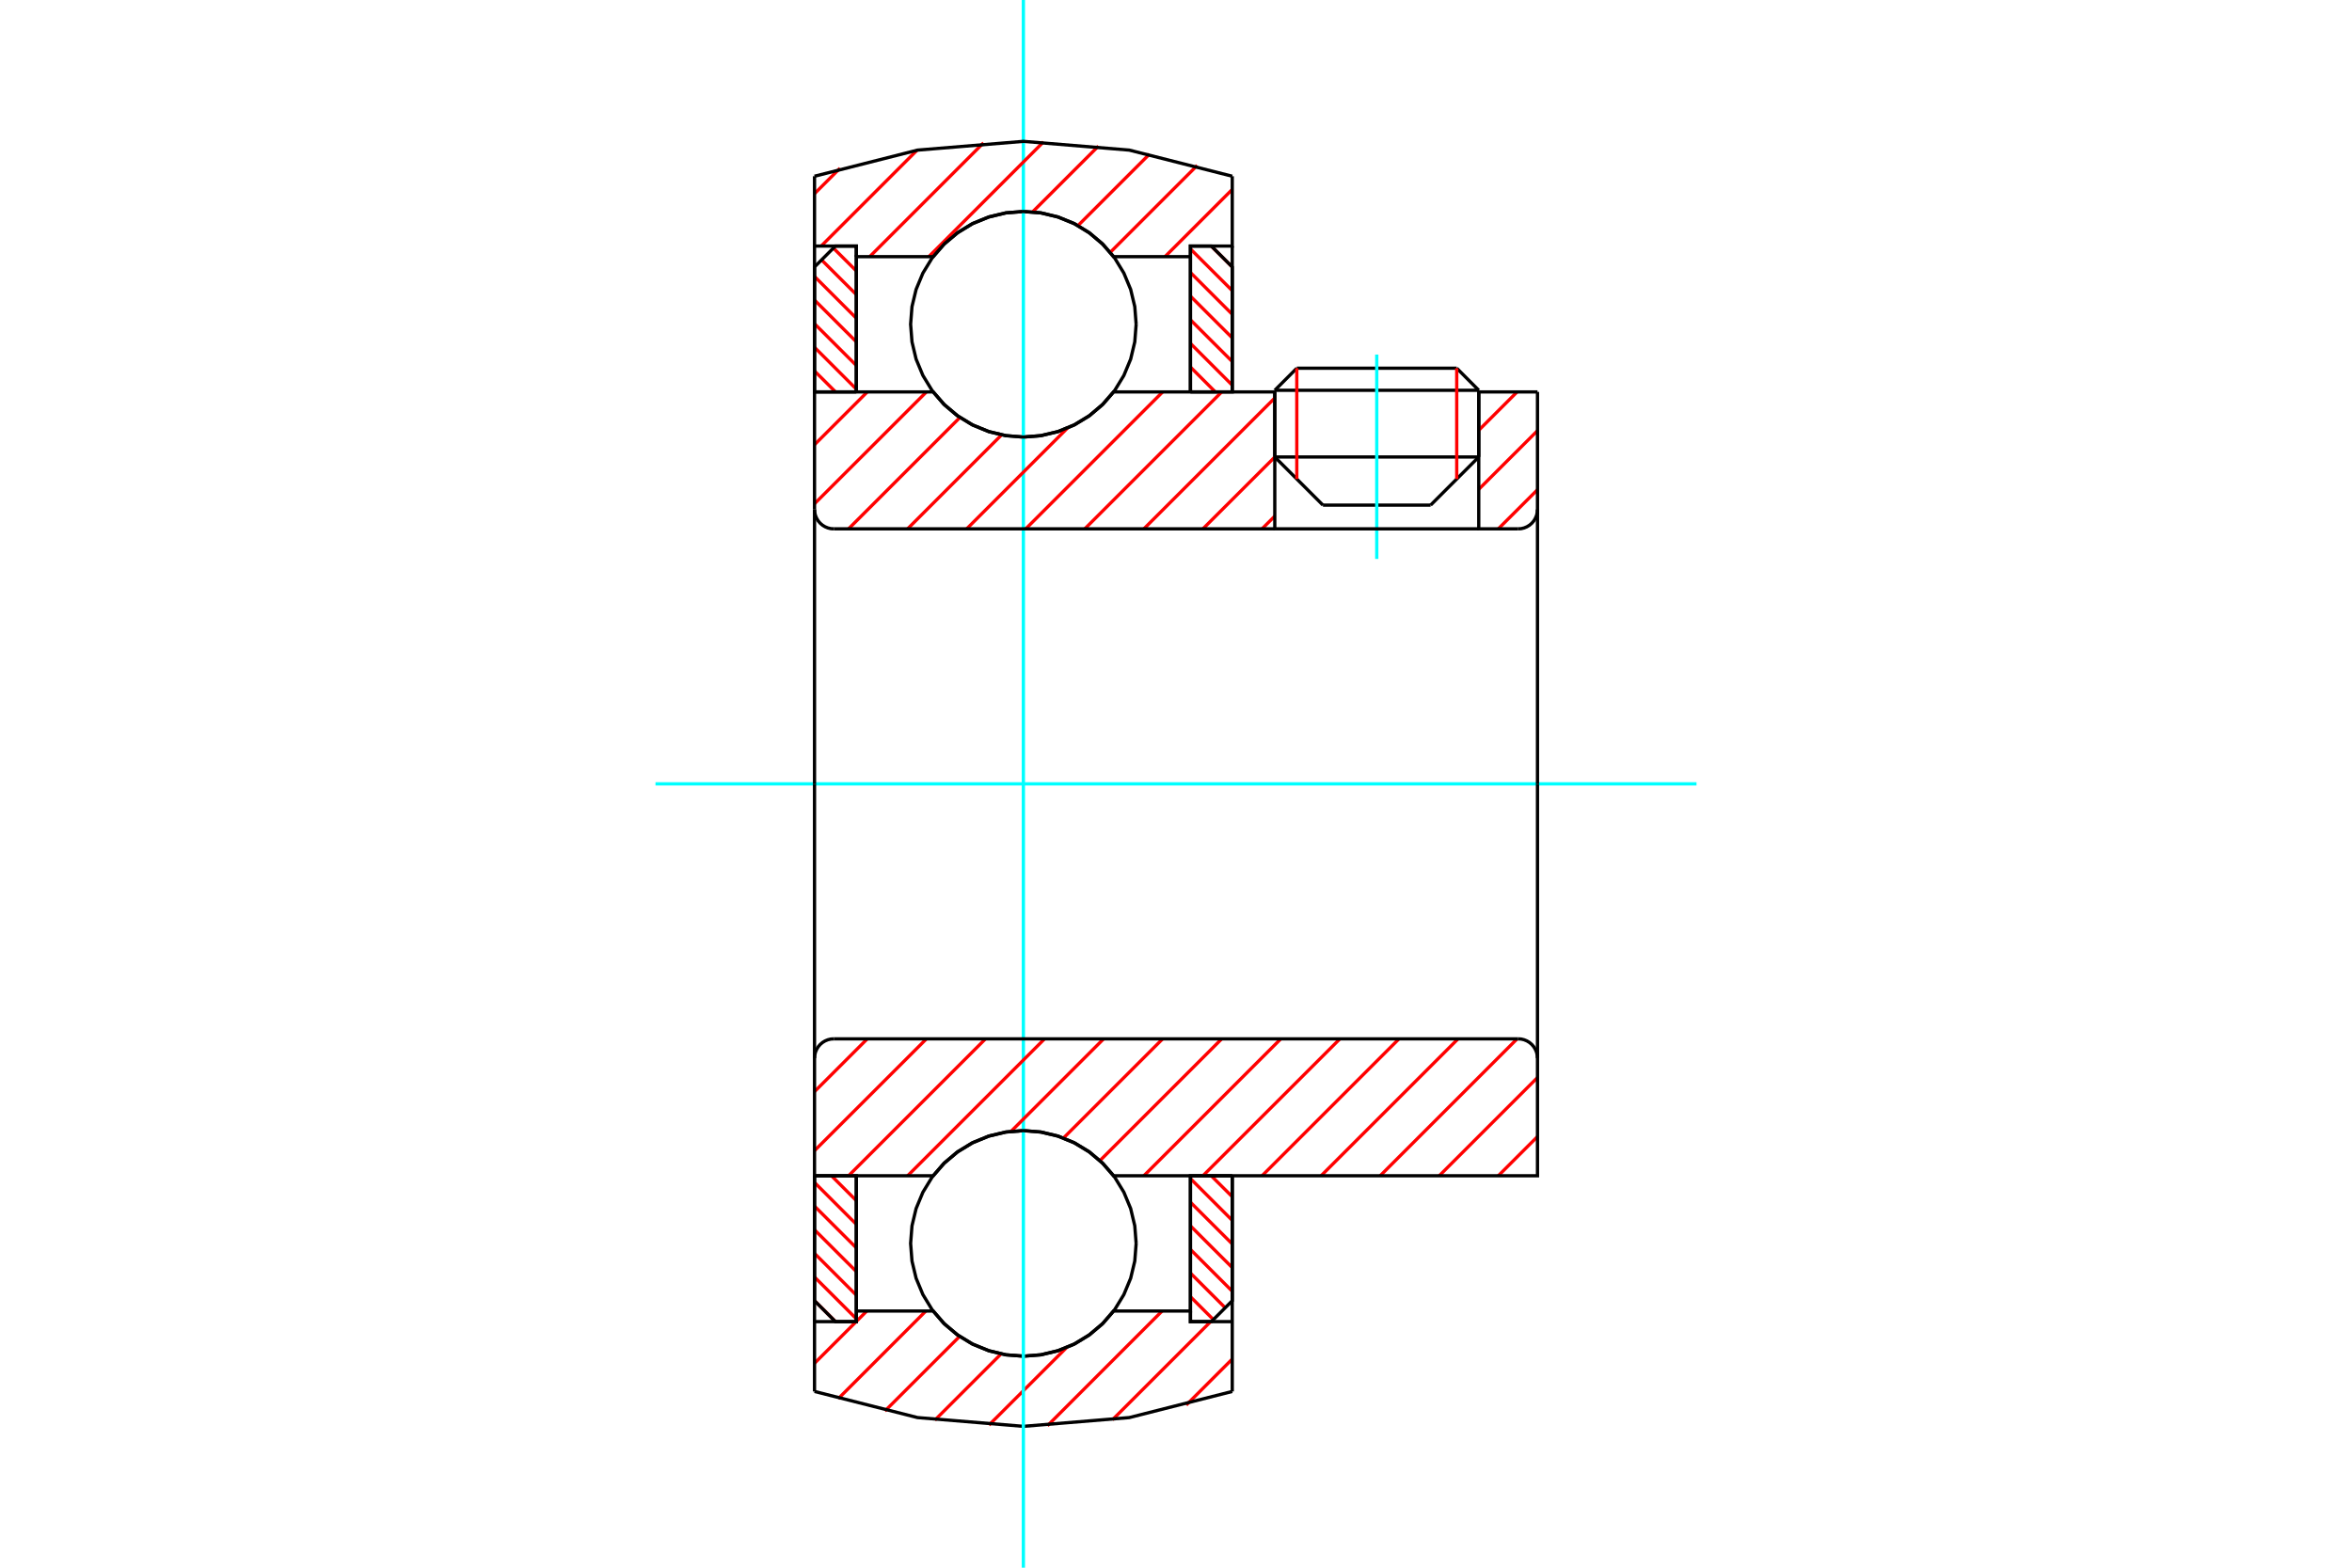 <?xml version="1.0" standalone="no"?>
<!DOCTYPE svg PUBLIC "-//W3C//DTD SVG 1.1//EN"
	"http://www.w3.org/Graphics/SVG/1.1/DTD/svg11.dtd">
<svg xmlns="http://www.w3.org/2000/svg" height="100%" width="100%" viewBox="0 0 36000 24000">
	<rect x="-1800" y="-1200" width="39600" height="26400" style="fill:#FFF"/>
	<g style="fill:none; fill-rule:evenodd" transform="matrix(1 0 0 1 0 0)">
		<g style="fill:none; stroke:#000; stroke-width:50; shape-rendering:geometricPrecision">
			<line x1="22634" y1="5975" x2="19512" y2="5975"/>
			<line x1="19849" y1="5637" x2="22297" y2="5637"/>
			<line x1="19512" y1="6996" x2="22634" y2="6996"/>
			<line x1="21897" y1="7733" x2="20249" y2="7733"/>
			<line x1="19849" y1="5637" x2="19512" y2="5975"/>
			<line x1="22634" y1="5975" x2="22297" y2="5637"/>
			<line x1="21897" y1="7733" x2="22634" y2="6996"/>
			<line x1="19512" y1="6996" x2="20249" y2="7733"/>
			<line x1="19512" y1="5975" x2="19512" y2="6996"/>
			<line x1="22634" y1="6996" x2="22634" y2="5975"/>
		</g>
		<g style="fill:none; stroke:#0FF; stroke-width:50; shape-rendering:geometricPrecision">
			<line x1="21073" y1="8557" x2="21073" y2="5428"/>
		</g>
		<g style="fill:none; stroke:#F00; stroke-width:50; shape-rendering:geometricPrecision">
			<line x1="22297" y1="5637" x2="22297" y2="7334"/>
			<line x1="19849" y1="7334" x2="19849" y2="5637"/>
			<line x1="12467" y1="19912" x2="12789" y2="20233"/>
			<line x1="12467" y1="19550" x2="13107" y2="20189"/>
			<line x1="12467" y1="19188" x2="13107" y2="19828"/>
			<line x1="12467" y1="18827" x2="13107" y2="19466"/>
			<line x1="12467" y1="18465" x2="13107" y2="19104"/>
			<line x1="12467" y1="18103" x2="13107" y2="18743"/>
			<line x1="12726" y1="18000" x2="13107" y2="18381"/>
			<line x1="13087" y1="18000" x2="13107" y2="18019"/>
		</g>
		<g style="fill:none; stroke:#000; stroke-width:50; shape-rendering:geometricPrecision">
			<polyline points="12467,18000 12467,19913 12787,20233 13107,20233 13107,18000 12467,18000"/>
		</g>
		<g style="fill:none; stroke:#0FF; stroke-width:50; shape-rendering:geometricPrecision">
			<line x1="10033" y1="12000" x2="25967" y2="12000"/>
		</g>
		<g style="fill:none; stroke:#F00; stroke-width:50; shape-rendering:geometricPrecision">
			<line x1="12467" y1="5679" x2="12789" y2="6000"/>
			<line x1="12467" y1="5317" x2="13107" y2="5957"/>
			<line x1="12467" y1="4956" x2="13107" y2="5595"/>
			<line x1="12467" y1="4594" x2="13107" y2="5233"/>
			<line x1="12467" y1="4232" x2="13107" y2="4872"/>
			<line x1="12575" y1="3979" x2="13107" y2="4510"/>
			<line x1="12756" y1="3798" x2="13107" y2="4148"/>
			<line x1="13087" y1="3767" x2="13107" y2="3787"/>
		</g>
		<g style="fill:none; stroke:#000; stroke-width:50; shape-rendering:geometricPrecision">
			<polyline points="13107,6000 13107,3767 12787,3767 12467,4087 12467,6000 13107,6000"/>
		</g>
		<g style="fill:none; stroke:#F00; stroke-width:50; shape-rendering:geometricPrecision">
			<line x1="18539" y1="18000" x2="18861" y2="18321"/>
			<line x1="18221" y1="18043" x2="18861" y2="18683"/>
			<line x1="18221" y1="18405" x2="18861" y2="19044"/>
			<line x1="18221" y1="18767" x2="18861" y2="19406"/>
			<line x1="18221" y1="19128" x2="18861" y2="19768"/>
			<line x1="18221" y1="19490" x2="18753" y2="20021"/>
			<line x1="18221" y1="19852" x2="18572" y2="20202"/>
			<line x1="18221" y1="20213" x2="18241" y2="20233"/>
		</g>
		<g style="fill:none; stroke:#000; stroke-width:50; shape-rendering:geometricPrecision">
			<polyline points="18861,18000 18861,19913 18541,20233 18221,20233 18221,18000 18861,18000"/>
		</g>
		<g style="fill:none; stroke:#F00; stroke-width:50; shape-rendering:geometricPrecision">
			<line x1="18539" y1="3767" x2="18861" y2="4088"/>
			<line x1="18221" y1="3811" x2="18861" y2="4450"/>
			<line x1="18221" y1="4172" x2="18861" y2="4812"/>
			<line x1="18221" y1="4534" x2="18861" y2="5173"/>
			<line x1="18221" y1="4896" x2="18861" y2="5535"/>
			<line x1="18221" y1="5257" x2="18861" y2="5897"/>
			<line x1="18221" y1="5619" x2="18602" y2="6000"/>
			<line x1="18221" y1="5981" x2="18241" y2="6000"/>
		</g>
		<g style="fill:none; stroke:#000; stroke-width:50; shape-rendering:geometricPrecision">
			<polyline points="18221,6000 18221,3767 18541,3767 18861,4087 18861,6000 18221,6000"/>
			<polyline points="17390,4964 17369,4694 17306,4431 17202,4181 17061,3950 16885,3744 16679,3568 16448,3426 16197,3323 15934,3259 15664,3238 15394,3259 15131,3323 14880,3426 14649,3568 14443,3744 14267,3950 14126,4181 14022,4431 13959,4694 13938,4964 13959,5234 14022,5498 14126,5748 14267,5979 14443,6185 14649,6361 14880,6503 15131,6606 15394,6669 15664,6691 15934,6669 16197,6606 16448,6503 16679,6361 16885,6185 17061,5979 17202,5748 17306,5498 17369,5234 17390,4964"/>
			<polyline points="17390,19036 17369,18766 17306,18502 17202,18252 17061,18021 16885,17815 16679,17639 16448,17497 16197,17394 15934,17331 15664,17309 15394,17331 15131,17394 14880,17497 14649,17639 14443,17815 14267,18021 14126,18252 14022,18502 13959,18766 13938,19036 13959,19306 14022,19569 14126,19819 14267,20050 14443,20256 14649,20432 14880,20574 15131,20677 15394,20741 15664,20762 15934,20741 16197,20677 16448,20574 16679,20432 16885,20256 17061,20050 17202,19819 17306,19569 17369,19306 17390,19036"/>
		</g>
		<g style="fill:none; stroke:#F00; stroke-width:50; shape-rendering:geometricPrecision">
			<line x1="18861" y1="20806" x2="18157" y2="21510"/>
			<line x1="18530" y1="20233" x2="17027" y2="21736"/>
			<line x1="17787" y1="20071" x2="16032" y2="21827"/>
			<line x1="16324" y1="20631" x2="15137" y2="21817"/>
			<line x1="15323" y1="20727" x2="14309" y2="21741"/>
			<line x1="14688" y1="20459" x2="13544" y2="21602"/>
			<line x1="14171" y1="20071" x2="12829" y2="21414"/>
			<line x1="13267" y1="20071" x2="13107" y2="20231"/>
			<line x1="13105" y1="20233" x2="12467" y2="20871"/>
		</g>
		<g style="fill:none; stroke:#000; stroke-width:50; shape-rendering:geometricPrecision">
			<polyline points="18861,18000 18861,20233 18861,21302"/>
			<polyline points="12467,21302 14044,21702 15664,21836 17285,21702 18861,21302"/>
			<polyline points="12467,21302 12467,20233 13107,20233 13107,20071 13107,18000"/>
			<polyline points="13107,20071 14283,20071 14459,20272 14664,20442 14892,20580 15139,20680 15398,20741 15664,20762 15930,20741 16189,20680 16436,20580 16665,20442 16869,20272 17045,20071 18221,20071 18221,18000"/>
			<polyline points="18221,20071 18221,20233 18861,20233"/>
			<line x1="12467" y1="20233" x2="12467" y2="18000"/>
		</g>
		<g style="fill:none; stroke:#0FF; stroke-width:50; shape-rendering:geometricPrecision">
			<line x1="15664" y1="24000" x2="15664" y2="0"/>
		</g>
		<g style="fill:none; stroke:#F00; stroke-width:50; shape-rendering:geometricPrecision">
			<line x1="18861" y1="2900" x2="17832" y2="3929"/>
			<line x1="18325" y1="2532" x2="16993" y2="3864"/>
			<line x1="17595" y1="2358" x2="16499" y2="3454"/>
			<line x1="16813" y1="2236" x2="15804" y2="3245"/>
			<line x1="15972" y1="2172" x2="14216" y2="3929"/>
			<line x1="15054" y1="2187" x2="13312" y2="3929"/>
			<line x1="14035" y1="2301" x2="12569" y2="3767"/>
			<line x1="12857" y1="2575" x2="12467" y2="2965"/>
		</g>
		<g style="fill:none; stroke:#000; stroke-width:50; shape-rendering:geometricPrecision">
			<polyline points="12467,6000 12467,3767 12467,2698"/>
			<polyline points="18861,2698 17285,2298 15664,2164 14044,2298 12467,2698"/>
			<polyline points="18861,2698 18861,3767 18221,3767 18221,3929 18221,6000"/>
			<polyline points="18221,3929 17045,3929 16869,3728 16665,3558 16436,3420 16189,3320 15930,3259 15664,3238 15398,3259 15139,3320 14892,3420 14664,3558 14459,3728 14283,3929 13107,3929 13107,6000"/>
			<polyline points="13107,3929 13107,3767 12467,3767"/>
			<line x1="18861" y1="3767" x2="18861" y2="6000"/>
		</g>
		<g style="fill:none; stroke:#F00; stroke-width:50; shape-rendering:geometricPrecision">
			<line x1="23533" y1="17400" x2="22933" y2="18000"/>
			<line x1="23533" y1="16496" x2="22029" y2="18000"/>
			<line x1="23221" y1="15904" x2="21125" y2="18000"/>
			<line x1="22317" y1="15904" x2="20221" y2="18000"/>
			<line x1="21413" y1="15904" x2="19317" y2="18000"/>
			<line x1="20509" y1="15904" x2="18412" y2="18000"/>
			<line x1="19604" y1="15904" x2="17508" y2="18000"/>
			<line x1="18700" y1="15904" x2="16836" y2="17768"/>
			<line x1="17796" y1="15904" x2="16278" y2="17422"/>
			<line x1="16892" y1="15904" x2="15475" y2="17321"/>
			<line x1="15988" y1="15904" x2="13892" y2="18000"/>
			<line x1="15084" y1="15904" x2="12988" y2="18000"/>
			<line x1="14180" y1="15904" x2="12467" y2="17616"/>
			<line x1="13275" y1="15904" x2="12467" y2="16712"/>
		</g>
		<g style="fill:none; stroke:#000; stroke-width:50; shape-rendering:geometricPrecision">
			<line x1="12467" y1="12000" x2="12467" y2="18000"/>
			<polyline points="12762,15904 12716,15907 12671,15918 12628,15936 12589,15960 12554,15990 12524,16025 12500,16065 12482,16107 12471,16152 12467,16199"/>
			<line x1="12762" y1="15904" x2="23238" y2="15904"/>
			<polyline points="23533,16199 23529,16152 23518,16107 23500,16065 23476,16025 23446,15990 23411,15960 23372,15936 23329,15918 23284,15907 23238,15904"/>
			<polyline points="23533,16199 23533,18000 22893,18000 17045,18000 16869,17800 16665,17629 16436,17492 16189,17391 15930,17330 15664,17309 15398,17330 15139,17391 14892,17492 14664,17629 14459,17800 14283,18000 13107,18000 12467,18000"/>
			<line x1="23533" y1="12000" x2="23533" y2="16199"/>
		</g>
		<g style="fill:none; stroke:#F00; stroke-width:50; shape-rendering:geometricPrecision">
			<line x1="23533" y1="7497" x2="22933" y2="8096"/>
			<line x1="23533" y1="6593" x2="22634" y2="7491"/>
			<line x1="23221" y1="6000" x2="22634" y2="6587"/>
			<line x1="19512" y1="7901" x2="19317" y2="8096"/>
			<line x1="19512" y1="6997" x2="18412" y2="8096"/>
			<line x1="19512" y1="6093" x2="17508" y2="8096"/>
			<line x1="18700" y1="6000" x2="16604" y2="8096"/>
			<line x1="17796" y1="6000" x2="15700" y2="8096"/>
			<line x1="16340" y1="6552" x2="14796" y2="8096"/>
			<line x1="15331" y1="6657" x2="13892" y2="8096"/>
			<line x1="14693" y1="6391" x2="12988" y2="8096"/>
			<line x1="14180" y1="6000" x2="12467" y2="7712"/>
			<line x1="13275" y1="6000" x2="12467" y2="6808"/>
		</g>
		<g style="fill:none; stroke:#000; stroke-width:50; shape-rendering:geometricPrecision">
			<line x1="23533" y1="12000" x2="23533" y2="6000"/>
			<polyline points="23238,8096 23284,8093 23329,8082 23372,8064 23411,8040 23446,8010 23476,7975 23500,7935 23518,7893 23529,7848 23533,7801"/>
			<polyline points="23238,8096 22634,8096 22634,6000"/>
			<polyline points="22634,8096 19512,8096 19512,6000"/>
			<line x1="19512" y1="8096" x2="12762" y2="8096"/>
			<polyline points="12467,7801 12471,7848 12482,7893 12500,7935 12524,7975 12554,8010 12589,8040 12628,8064 12671,8082 12716,8093 12762,8096"/>
			<polyline points="12467,7801 12467,6000 13107,6000 14283,6000 14459,6200 14664,6371 14892,6508 15139,6609 15398,6670 15664,6691 15930,6670 16189,6609 16436,6508 16665,6371 16869,6200 17045,6000 19512,6000"/>
			<line x1="22634" y1="6000" x2="23533" y2="6000"/>
			<line x1="12467" y1="12000" x2="12467" y2="7801"/>
		</g>
	</g>
</svg>

